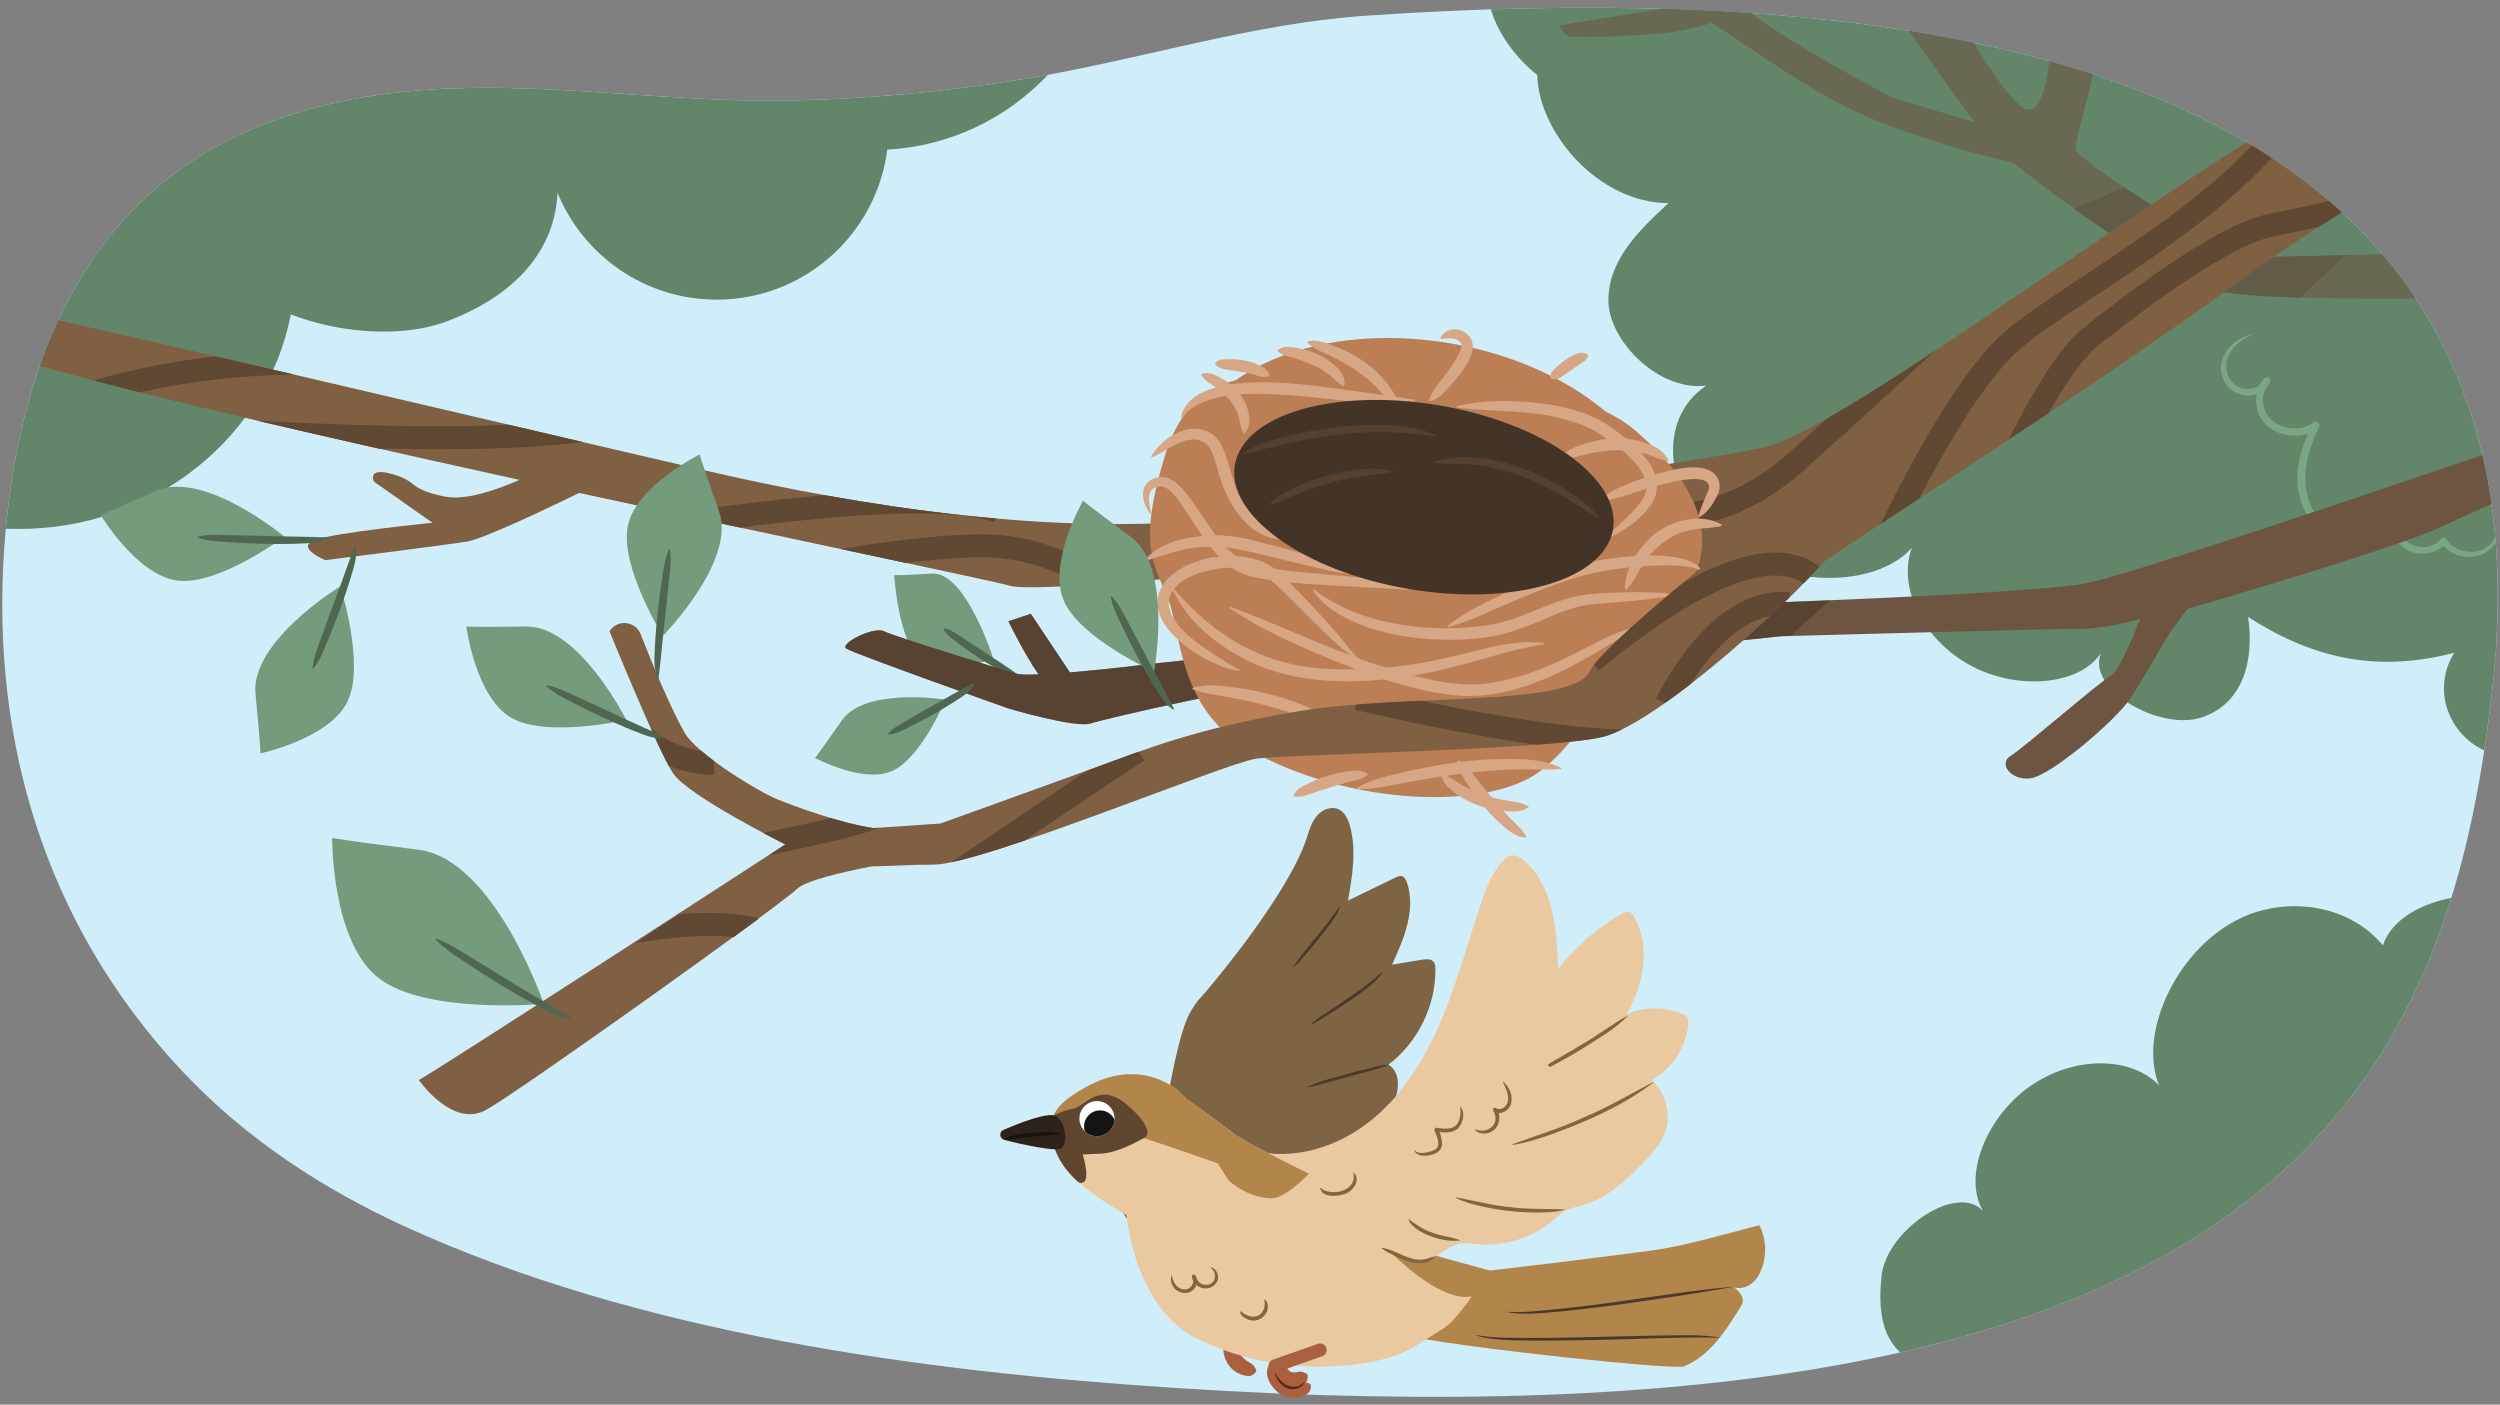 <?xml version="1.0" encoding="UTF-8"?><svg id="a" xmlns="http://www.w3.org/2000/svg" width="760" height="427" xmlns:xlink="http://www.w3.org/1999/xlink" viewBox="0 0 760 427"><rect x="0" y="0" width="760" height="427" fill="#808080" stroke="none"/><defs><clipPath id="b"><path d="M6.96,236.67c8.11,32.87,24.21,63.37,49.06,89.61,18.9,19.96,42.09,35.15,67.06,46.57,71.2,32.57,156.97,44.07,234.45,49.1,333.47,21.69,386.85-91.14,400.26-213.62C771.84,79.95,691.68-14.2,415.04,4.79c-35.06,2.41-69.41,13.66-104.02,19.27-23.74,3.85-47.71,6.1-71.75,6.5-28.62,.48-56.88-3.32-85.45-3.81-10.38-.18-20.78,.09-31.12,1.15-25.58,2.62-51.22,10.36-71.46,26.16C21.24,77.46,7.57,114.67,2.84,151.15-.99,180.59,.24,209.45,6.96,236.67Z" fill="none"/></clipPath><clipPath id="d"><path d="M750.31,6.58c-60.47,22.35-185.29,123.68-214.86,129.6-29.58,5.92-110.93,17.16-170.69,22.14-63.09,5.26-134.34-11.65-152.48-15.77-28.92-6.57-220.01-51.84-225.93-51.84s-5.08-1.6-1.14,10.23c2.1,6.31,89.49,26.69,172.72,44.94-7.14,3.14-16.43,6.33-22.66,5.08-11.37-2.27-7.96-4.55-15.92-6.82-7.96-2.27-5.68,2.27-5.68,2.27l17.81,12.51s-30.32,3.03-36,5.31c-5.68,2.27,3.41,6.06,3.41,6.06,0,0,36.38-4.55,43.2-5.68,4.97-.83,24.01-9.9,33.99-14.76,65.91,14.33,124.93,26.52,130.84,28.2,13.8,3.94,179.43-17.75,177.45-7.89-1.97,9.86,35.51,26.88,65.85,3.54,8.54-6.57,82.19-53.06,129.6-87.54,50.02-36.38,93.22-54.57,93.22-54.57l21.7,8.68c-6.04-4.47-16.29-44.1-44.44-33.69Z" fill="none"/></clipPath><clipPath id="e"><path d="M550.09,146.5s-61.78,47.32-67.04,57.84c-5.26,10.52-56.52,6.57-88.07,11.83-31.55,5.26-47.32,11.83-61.78,17.09-14.46,5.26-47.32,17.09-47.32,17.09,0,0-10.81,.74-20.34,1.39-10.34-1.51-24.25-6.74-29.09-8.68-5.68-2.27-24.72-13.8-28.42-20.46-4.56-8.21-9.81-20.96-13.27-29.81-1.59-4.08-7.15-4.6-9.47-.89h0s14.78,36.38,19.33,43.2,34.11,21.6,34.11,21.6c0,0-70.48,46.61-75.03,48.88,0,0,5.68,14.78,15.92,9.09s57.98-39.79,62.53-44.34c2.61-2.61,13.84-5.22,22.93-6.97,5.44-.05,11.65-.53,18.84-.53,14.46,0,88.73-30.89,97.93-32.2,9.2-1.31,88.07-2.63,105.16-6.57,17.09-3.94,61.78-44.69,72.3-59.15,10.52-14.46-9.2-18.4-9.2-18.4Z" fill="none"/></clipPath><clipPath id="f"><path d="M449.07,387.9c-1.35-2-3.81-2.87-6.09-3.64-12.1-4.11-21.56-14.17-32.5-20.78-9.09-5.5-21.23-10.34-34.56-18.23-5.95-4.5-11.35-8.6-15.51-11.29-5.57-6.71-16.89-10.6-29.39-3.95-9,4.79-13.06,8.98-11.16,16.6,2.23,8.92,7.83,14.09,22.6,22.86,1.68,15.18,8.9,30.86,20.12,36.74,28.03,14.69,55.57,7.95,60.77,6.17,5.72-1.96,9.99-5.18,15.15-8.35,3.11-1.91,5.35-5.19,7.61-8.07,1.71-2.19,2.94-4.85,3.21-7.59-.09-.16-.16-.32-.26-.47Z" fill="none"/></clipPath><clipPath id="g"><circle cx="333.48" cy="340.07" r="5.34" fill="none"/></clipPath></defs><g clip-path="url(#b)"><g><g id="c"><rect x="-19.34" y="-16.28" width="836.72" height="457.01" fill="#cfeefa"/></g><path d="M967.94,231.38c-1.44-1.12-2.99-2.1-4.67-2.9-16.26-7.71-37.73,3.52-47.95,25.08-4.48,9.45-6.05,19.33-5.04,28.08-3.44-7.24-10.73-12.69-20.17-10.89-9.72,1.86-19.81,14.15-16.04,21.42-7.91-9.57-24.53-10.62-39.03-3.58-16.03-7.14-43.07,.16-52.29,19.35-3.66-11.72-7.27-28.62-18.43-33.7-11.16-5.08-35.36-.63-39.92,13.14-11.12-13.14-29.31-14.15-41.6-9-20.57,8.62-33.1,35.51-26.43,51.57-8.45-8.77-25.57-9.13-39.03,.13-13.46,9.26-20.81,27.59-14.48,38.09-7.95-8.74-29.23,5.85-30.82,19.41-1.59,13.56,1.11,24,13.19,27.66-21.58,13.35-43.16,28.73-34.21,56.47-4.22-7.15-12.04-11.7-21.33-12.4-8.72,11.46-17.45,22.92-26.17,34.38,4.64-17.48-23.86-19.26-37.37-4.32-2.53,2.8-4.58,5.75-6.24,8.8l335.4,158.98,208.81-440.54c-13.86-3.64-28.71,2.28-36.19,14.77Z" fill="#63856a"/><g><path d="M301.99,200.26s-8.4-26.48-18.57-25.89c-10.16,.59-11.59,.47-11.59,.47,0,0,1.22,20.16,7.99,25.73,6.76,5.57,22.17-.32,22.17-.32Z" fill="#739b7c"/><path d="M286.94,191.01c2.37,.48,4.08,1.88,5.95,3.05l5.54,3.61c3.59,2.53,7.39,4.67,10.87,7.35,0,0-.02,.29-.02,.29-2.34,.35-4.51-1.09-6.47-2.15-1.96-1.08-3.84-2.27-5.7-3.48-1.84-1.24-3.67-2.5-5.44-3.84-1.76-1.35-3.67-2.5-4.89-4.59l.17-.24h0Z" fill="#4f6651"/></g><path d="M88.41,95.57c14.43,5.68,33.82,7.28,47.49,2.1,21.8-8.26,32.91-22.51,33.57-39.09,7.8,19.07,26.53,32.51,48.41,32.51,26.61,0,48.56-19.88,51.85-45.6,37.94-2.11,68.11-33.3,68.63-71.65,24.41-13.42,45.57-38.72,38.78-56.74l14.98-3.64c10.55,5.95,22.72,9.36,35.69,9.36,20.42,0,38.87-8.43,52.08-21.98H-19.34V157.23c7.9,2.33,16.3,3.58,25.01,3.58,41.28,0,75.6-28.14,82.74-65.24Z" fill="#63856a"/><path d="M358.71-72.77c-.4,1.78-.62,3.6-.62,5.46,0,18,19.34,32.59,43.2,32.59,10.46,0,20.06-2.81,27.53-7.48-5.06,6.21-6.87,15.14-1.2,22.88,5.84,7.99,21.27,11.84,26.22,5.32-5.26,11.25,.91,26.72,13.48,36.8,.41,17.54,18.59,38.85,39.88,38.96-9.02,8.32-18.43,17.52-18.24,29.78,.19,12.26,15.35,27.47,29.74,25.7-15.2,10.11-12.91,33.69,4.6,47.5,17.51,13.81,46.26,14.7,57.92,1.8-4.3,11.39,2.7,27.02,16.84,35.22,14.13,8.2,33.85,6.99,40.62-3.23-4.49,10.93,17.81,23.9,30.74,19.53,12.93-4.37,15.87-18.04,14-30.52,21.31,13.79,40.96,16.52,62.71,10.91-.5,.74-.95,1.55-1.34,2.42-5.78,12.64,2.77,27.26,16.56,29.01,11.52,1.46,24.08,2.71,33.3,4.65-17.78,3.3-7.19,29.81,12.1,35.62,3.61,1.09,7.16,1.68,10.62,1.87V-99.14H329.86c2.65,14.08,14.36,24.97,28.85,26.37Z" fill="#63856a"/><g opacity=".61"><path d="M684.4,101.82c-3.53,1.72-6.93,4.52-7.56,8.48-.75,5.27,4.18,9.64,9.16,7.32,1.06-.49,1.88-1.31,2.19-2.29l1.73,1.01c-1.48,1.58-2.15,3.84-1.95,6.01,.45,7.16,10.04,10.1,15.33,6.08,.5-.38,1.21-.29,1.59,.21,.27,.35,.3,.82,.12,1.19-4.19,8.36-6.52,18.92-.7,27,4.48,6.85,14.66,9.2,21.08,3.77,.82-.76,1.5-1.64,1.99-2.63,.26-.52,.9-.74,1.42-.48,.44,.22,.66,.71,.57,1.17-.29,1.41,.06,2.97,.86,4.26,2.36,4.15,8.89,4.52,11.9,.93,.39-.5,1.21-.45,1.54,.09,2.99,4.57,10.67,5.35,14.02,.7,1.15-1.47,1.77-3.39,1.57-5.32,0-.08,.05-.15,.13-.16,.07,0,.14,.04,.16,.11,.51,1.98,.03,4.16-1.08,5.92-3.53,5.79-12.76,5.29-16.41-.19,0,0,1.55,.07,1.55,.07-2.54,3.13-7,4.04-10.69,2.66-3.72-1.43-6.4-5.42-5.64-9.48,0,0,2.01,.66,2.01,.66-2.4,5.01-8.31,7.17-13.59,6.89-5.33-.22-10.28-3.29-13.3-7.61-3.08-4.24-4.41-9.67-3.9-14.83,.44-5.17,2.27-10.02,4.47-14.51l1.71,1.4c-4.5,3.25-10.89,2.87-15.14-.58-4.32-3.54-5.02-10.61-1.11-14.72,.38-.43,1.05-.45,1.46-.06,.3,.28,.39,.7,.27,1.06-.52,1.61-1.81,2.85-3.29,3.52-6.35,2.95-12.91-2.72-11.48-9.41,.95-4.35,4.89-7.24,8.92-8.49,.17-.06,.27,.2,.11,.27h0Z" fill="#8bba95"/><path d="M270.11-65.7c5.61,.25,11.1,3.02,14.8,7.4,9.1,10.74,3,23.71-9.96,26.86-2.81,.72-5.75,.94-8.66,.52-2.89-.42-5.77-1.54-8.08-3.48-.45-.38-.51-1.05-.13-1.5,.31-.37,.82-.48,1.24-.29,3.74,1.56,5.84,5.97,4.75,9.85-1,3.98-5.34,6.17-9.13,6.07-2.52-.02-5.2-.82-7.07-2.85-.42-.46-.39-1.18,.07-1.6,.44-.4,1.11-.39,1.54,0,2.36,2.14,4.08,4.96,4.97,8,2.76,9.17-1.96,19.85-10.7,23.83-11.25,5.21-27.23,.62-31.8-11.43,0,0,2.16-.37,2.16-.37-.06,5.94-4.82,10.89-10.38,12.26-5.54,1.32-11.83-.54-15.24-5.25,0,0,1.47,.23,1.47,.23-11.89,8.96-33.4,3.48-33.84-13.1-.21-4.85,1.74-9.74,5.22-12.98,.13-.13,.33,.08,.21,.2-3.1,3.44-4.59,8.14-4.21,12.71,1.08,15.05,20.58,19.6,31.38,11.52,.47-.35,1.14-.25,1.47,.23,1.37,1.93,3.5,3.32,5.82,4.07,4.64,1.57,10.08,.31,13.28-3.44,1.59-1.8,2.61-4.12,2.59-6.44-.01-1.25,1.77-1.53,2.16-.37,4.09,10.7,18.82,14.69,28.67,10,10.39-4.68,13.94-20.08,5.23-28,0,0,1.61-1.59,1.61-1.59,2.61,2.86,8.2,2.81,10.96,.16,3-2.75,1.67-8.28-2.04-9.74,0,0,1.11-1.8,1.11-1.8,6.19,5.06,15.82,3.76,22.01-.71,7.17-4.97,7.51-14.12,2.24-20.69-3.29-4.23-8.28-7.21-13.75-7.98-.19,0-.15-.31,.03-.29h0Z" fill="#8bba95"/><path d="M27.64,36.47c1.15,1.93,2.47,3.75,4.11,5.11,2.65,2.32,6.97,2.92,9.47,.24,1.25-1.37,3-4.4,.87-5.6,0,0,1.17-1.73,1.17-1.73,3.54,3.09,7.62,6.11,12.33,6.64,9.51,1.11,14.12-7.54,10.9-15.82-2.27-5.6-7.36-9.13-12.55-12.24,0,0,1.22-1.86,1.22-1.86,3.39,2.44,7.76,4.53,11.97,3.55,4.51-1.1,5.91-5.79,3.78-9.69-1.32-2.55-3.81-4.47-6.23-6.35-.15-.09,.01-.34,.16-.25,4.08,1.99,8.75,5.44,8.82,10.62,.33,5.7-6.1,9.03-11.02,7.78-3.18-.57-6.23-1.98-8.8-3.87-.5-.36-.6-1.06-.24-1.56,.34-.46,.96-.58,1.45-.31,5.51,3.14,11.18,7.16,13.65,13.3,3.95,9.97-2.1,20.33-13.38,18.98-5.31-.67-9.68-3.96-13.48-7.38-.91-.81,.12-2.29,1.19-1.72,2.93,1.39,2.34,5.25,.8,7.4-1.33,2.18-3.81,3.69-6.38,3.64-5.06,.16-8.63-4.45-10.08-8.78-.06-.16,.18-.28,.27-.13h0Z" fill="#8bba95"/></g><path d="M785.55,75.93c-14.78,0-94.36,2.27-101.18,2.27s-53.43-29.56-53.43-32.97,6.82-25.01,6.82-31.83,4.55-23.87,5.68-38.65c1.14-14.78,2.27-47.75,2.27-47.75,0,0-3.41-3.41-10.23,1.14-6.82,4.55-5.68,34.11-7.96,47.75-2.27,13.64-3.41,17.05-3.41,21.6s0,40.93-9.09,35.24-30.69-47.75-30.69-47.75c0,0-14.78-27.28-32.97-38.65s-75.03-40.93-82.99-40.93-20.46,4.55-20.46,4.55c0,0,20.46,5.68,37.52,13.64s64.8,44.34,72.76,54.57c6.31,8.12,29.09,42,42.21,59.06l-25.03-7.53S540.12,11.51,527.61,.14c-12.51-11.37-29.81-16.29-34.36-19.71s-19.96-8.59-19.96-8.59c0,0-14.32,2.8-.53,7.97,13.79,5.17,28.16,12.11,28.16,12.11l15.19,8.97-42.06,6.82s1.26,2.53,2.78,3.28c1.52,.76,25.77-.25,31.58-1.26,5.81-1.01,10.86-2.27,11.62-2.78,.76-.51,26.27,18.69,44.21,27.03,16.25,7.55,40.59,14.07,47.65,15.42,12.71,10.19,46.04,34.98,62.24,39.03,18.19,4.55,120.51,1.14,120.51,1.14,0,0,5.68-13.64-9.09-13.64Z" fill="#63856a"/><path d="M785.55,75.93c-14.78,0-94.36,2.27-101.18,2.27s-53.43-29.56-53.43-32.97,6.82-25.01,6.82-31.83,4.55-23.87,5.68-38.65c1.14-14.78,2.27-47.75,2.27-47.75,0,0-3.41-3.41-10.23,1.14-6.82,4.55-5.68,34.11-7.96,47.75-2.27,13.64-3.41,17.05-3.41,21.6s0,40.93-9.09,35.24-30.69-47.75-30.69-47.75c0,0-14.78-27.28-32.97-38.65s-75.03-40.93-82.99-40.93-20.46,4.55-20.46,4.55c0,0,20.46,5.68,37.52,13.64s64.8,44.34,72.76,54.57c6.31,8.12,29.09,42,42.21,59.06l-25.03-7.53S540.12,11.51,527.61,.14c-12.51-11.37-29.81-16.29-34.36-19.71s-19.96-8.59-19.96-8.59c0,0-14.32,2.8-.53,7.97,13.79,5.17,28.16,12.11,28.16,12.11l15.19,8.97-42.06,6.82s1.26,2.53,2.78,3.28c1.52,.76,25.77-.25,31.58-1.26,5.81-1.01,10.86-2.27,11.62-2.78,.76-.51,26.27,18.69,44.21,27.03,16.25,7.55,40.59,14.07,47.65,15.42,12.71,10.19,46.04,34.98,62.24,39.03,18.19,4.55,120.51,1.14,120.51,1.14,0,0,5.68-13.64-9.09-13.64Z" fill="#6d5541" opacity=".57"/><g opacity=".5"><path d="M785.55,75.93c-9.52,0-45.9,.94-72.42,1.61l-14.02,12.94c36.34,1.06,95.54-.92,95.54-.92,0,0,5.68-13.64-9.09-13.64Z" fill="none"/><path d="M630.94,45.23c0-3.41,6.82-25.01,6.82-31.83s4.55-23.87,5.68-38.65c1.14-14.78,2.27-47.75,2.27-47.75,0,0-3.41-3.41-10.23,1.14-6.82,4.55-5.68,34.11-7.96,47.75-2.27,13.64-3.41,17.05-3.41,21.6s0,40.93-9.09,35.24-30.69-47.75-30.69-47.75c0,0-14.78-27.28-32.97-38.65s-75.03-40.93-82.99-40.93-20.46,4.55-20.46,4.55c0,0,20.46,5.68,37.52,13.64s64.8,44.34,72.76,54.57c6.31,8.12,29.09,42,42.21,59.06l-25.03-7.53S540.12,11.51,527.61,.14c-12.51-11.37-29.81-16.29-34.36-19.71s-19.96-8.59-19.96-8.59c0,0-14.32,2.8-.53,7.97,13.79,5.17,28.16,12.11,28.16,12.11l15.19,8.97-42.06,6.82s1.26,2.53,2.78,3.28c1.52,.76,25.77-.25,31.58-1.26,5.81-1.01,10.86-2.27,11.62-2.78,.76-.51,26.27,18.69,44.21,27.03,16.25,7.55,40.59,14.07,47.65,15.42,4.31,3.46,11,8.6,18.59,14.03l15.32-6.44c-8.43-5.63-14.87-10.5-14.87-11.77Z" fill="none"/><path d="M684.37,78.2c-4.29,0-24.29-11.68-38.56-21.2l-15.32,6.44c14.77,10.59,32.95,22.31,43.65,24.99,4.35,1.09,13.53,1.72,24.97,2.05l14.02-12.94c-14.67,.37-26.33,.66-28.76,.66Z" fill="#443324" opacity=".5"/></g><path d="M776.45,131.26c-2.27,0-125.81,43.2-143.24,46.23-17.43,3.03-103.07,6.06-106.11,6.06s-176.59,18.19-176.59,18.19c0,0-13.5,1.69-25.26,2.66l-11.88-17.82-6.82,2.27s4.58,9.54,9.14,16.16c-3.24,.12-5.75,.07-6.86-.25-5.31-1.52-37.14-11.37-40.17-12.88-3.03-1.52-13.64,3.79-11.37,5.31,2.27,1.52,49.26,18.19,49.26,18.19,0,0,20.46,6.06,25.01,4.55,4.55-1.52,53.81-12.88,67.45-12.88s142.48-13.64,142.48-13.64c0,0,82.61-2.27,90.95-2.27s18.19-3.03,18.19-3.03c0,0-6.06,15.92-9.09,17.43-3.03,1.52-26.53,21.98-30.32,24.25s0,7.58,6.06,6.82c6.06-.76,25.77-17.43,30.32-24.25s10.61-18.19,12.88-21.22c2.27-3.03,4.55-6.06,4.55-6.06,0,0,62.91-18.19,77.31-25.01s37.89-16.67,37.89-16.67l-3.79-12.13Z" fill="#6d5541"/><path d="M527.11,183.55c-3.03,0-176.59,18.19-176.59,18.19,0,0-13.5,1.69-25.26,2.66l-11.88-17.82-6.82,2.27s4.58,9.54,9.14,16.16c-3.24,.12-5.75,.07-6.86-.25-5.31-1.52-37.14-11.37-40.17-12.88-3.03-1.52-13.64,3.79-11.37,5.31,2.27,1.52,49.26,18.19,49.26,18.19,0,0,20.46,6.06,25.01,4.55,4.55-1.52,53.81-12.88,67.45-12.88s142.48-13.64,142.48-13.64c0,0,.98-.03,2.73-.07l12.09-10.85c-15.89,.67-28.11,1.07-29.22,1.07Z" fill="#443324" opacity=".5"/><g><path d="M750.31,6.58c-60.47,22.35-185.29,123.68-214.86,129.6-29.58,5.92-110.93,17.16-170.69,22.14-63.09,5.26-134.34-11.65-152.48-15.77-28.92-6.57-220.01-51.84-225.93-51.84s-5.08-1.6-1.14,10.23c2.1,6.31,89.49,26.69,172.72,44.94-7.14,3.14-16.43,6.33-22.66,5.08-11.37-2.27-7.96-4.55-15.92-6.82-7.96-2.27-5.68,2.27-5.68,2.27l17.81,12.51s-30.32,3.03-36,5.31c-5.68,2.27,3.41,6.06,3.41,6.06,0,0,36.38-4.55,43.2-5.68,4.97-.83,24.01-9.9,33.99-14.76,65.91,14.33,124.93,26.52,130.84,28.2,13.8,3.94,179.43-17.75,177.45-7.89-1.97,9.86,35.51,26.88,65.85,3.54,8.54-6.57,82.19-53.06,129.6-87.54,50.02-36.38,93.22-54.57,93.22-54.57l21.7,8.68c-6.04-4.47-16.29-44.1-44.44-33.69Z" fill="#806042"/><g clip-path="url(#d)"><g><path d="M571.82,167.26s21.6-47.75,39.79-63.66,81.85-47.75,89.81-80.72" fill="none" stroke="#604832" stroke-miterlimit="10" stroke-width="7"/><path d="M611.23,140.35s13.64-29.56,24.25-37.89c10.61-8.34,39.41-31.07,55.33-34.11,15.92-3.03,33.35-7.58,33.35-7.58" fill="none" stroke="#604832" stroke-miterlimit="10" stroke-width="7"/><path d="M748.41,9.23s-50.78,34.11-42.44,38.65,54.57-3.03,54.57-3.03" fill="none" stroke="#604832" stroke-miterlimit="10" stroke-width="7"/><path d="M506.64,156.27s18.19,3.03,39.41-15.92,43.2-39.41,43.2-39.41" fill="none" stroke="#604832" stroke-miterlimit="10" stroke-width="7"/><path d="M192.87,161.57s87.16-15.16,110.65-6.06" fill="none" stroke="#604832" stroke-miterlimit="10" stroke-width="7"/><path d="M341.42,181.28s-18.19-13.64-37.89-15.16c-19.71-1.52-62.15,6.82-62.15,6.82" fill="none" stroke="#604832" stroke-miterlimit="10" stroke-width="7"/><path d="M29.17,119.13c2.27-.76,48.51-15.16,98.53-5.31" fill="none" stroke="#604832" stroke-miterlimit="10" stroke-width="7"/><path d="M73.89,131.26c6.06,0,71.24,4.55,105.35-.76" fill="none" stroke="#604832" stroke-miterlimit="10" stroke-width="7"/></g></g></g><path d="M380.6,114.95s-19.06-.66-26.29,23c-7.23,23.66-5.26,30.89,0,42.06,5.26,11.17,2.73,35.03,25.63,47.98,30.23,17.09,72.3,18.4,88.07,6.57,15.77-11.83,19.72-30.23,36.81-46.01,17.09-15.77,19.06-34.83-7.89-57.84-26.95-23-116.33-15.77-116.33-15.77Z" fill="#bc7f55"/><path d="M505.76,163.5c-4.4,25.79-40.57,41.12-80.78,34.26-40.21-6.87-69.24-33.33-64.83-59.12,1.1-6.45,4.19-12.24,8.82-17.2,13.91-14.87,41.8-22.21,71.95-17.06,40.21,6.87,69.24,33.33,64.83,59.12Z" fill="#bc7f55"/><g><path d="M349.56,155.99c-2.61-3.35-3.47-9.08,1.59-10.65,3.38-1.18,6.18,.88,8.22,3.22,6.61,7.36,10.67,18.32,19.87,22.57,.75,.35,1.93,.59,2.73,.8,7.03,1.59,14.23,2.06,21.42,2.72,4.15,.36,8.32,.64,12.48,1.18,4.15,.57,8.35,1.36,12.29,2.99,.11,.05,.17,.18,.12,.29-.04,.09-.13,.15-.23,.14-7.17-.39-17.62-.93-24.89-1.39-6.27-.37-12.61-.74-18.84-1.81-1.52-.24-3.23-.63-4.74-.99-5.02-1.37-8.77-5.22-11.85-9.12-2.67-3.37-4.85-6.99-7.12-10.44-1.92-2.65-4.37-7.17-7.53-7.66-.4-.02-.81,.1-1.22,.12-3.55,.7-2.61,5.19-1.92,7.84,.1,.24-.26,.4-.39,.2h0Z" fill="#d6a685"/><path d="M399.58,179.25c14.12,11.03,36.1,13.52,53.38,10.67,9.42-1.45,17.73-7,27.11-8.81,2.31-.47,5-.65,7.31-.77,7.18-.39,14.35-.59,21.54,.33,.12,.02,.21,.13,.19,.25-.01,.1-.09,.18-.19,.19-4.74,.74-9.48,1.27-14.22,1.7-3.4,.3-9.04,.65-12.32,1.1-5.15,.83-9.81,2.98-14.79,5.11-4.43,1.88-9.12,3.53-13.96,4.44-15.08,2.55-36.82,.68-49.37-8.61-1.93-1.52-3.76-3.22-5.04-5.35-.06-.1-.03-.24,.08-.3,.1-.06,.2-.03,.28,.04h0Z" fill="#d6a685"/><path d="M365.36,113.61c2.46-.7,4.33,.52,6.18,1.52,3.78,2.15,7.06,5.73,7.95,10.13,.57,2.17,.49,4.6-1.1,6.41-.09,.11-.26,.12-.36,.02-1.06-1.74-1.02-3.73-1.64-5.59-1.51-4.32-5.17-7.43-8.98-9.82-.78-.57-1.53-1.25-2.2-2.27-.1-.14-.02-.36,.15-.4h0Z" fill="#d6a685"/><path d="M350,138.67c3.54-6.12,12.55-11.33,19.01-6.34,2.65,2.33,3.52,5.83,4.51,8.97,1.32,4.7,2.72,9.18,5.35,12.95,2.73,3.93,6.53,6.47,10.38,9.39,.18,.12,.07,.45-.16,.41-10.81-1.21-16.61-12.25-19.03-21.72-.91-2.8-1.41-5.5-3.31-7.35-3.01-2.43-6.85-1.25-10.08,.57-2.05,1.07-4.03,2.39-6.39,3.45-.2,.1-.42-.16-.28-.34h0Z" fill="#d6a685"/><path d="M348.11,170.11c4.92-5.55,12.79-6.9,19.85-7.37,4.29-.12,8.73,.42,12.84,1.51,4.04,.99,12.16,3.14,16.17,4.28,5.37,1.5,10.75,2.97,15.76,5.71,.11,.06,.15,.2,.09,.31-5.58,.11-11.28-1.75-16.65-2.95-5.58-1.19-18.64-4.85-24.14-5.24-5.32-.45-10.73,.03-15.83,1.64-2.59,.74-5.14,1.58-7.83,2.47-.2,.08-.4-.2-.24-.36h0Z" fill="#d6a685"/><path d="M356.77,178.89c14.04,16.42,30.38,24.9,52.14,24.58,10.07,.12,20.08-1.07,29.94-3.27,4.94-1.08,9.83-2.47,14.85-3.58,5.01-1.07,10.27-1.82,15.42-1.16,.12,.02,.21,.13,.19,.25-.01,.1-.1,.18-.19,.19-10.14,1.53-19.56,5.09-29.54,7.43-19.23,4.6-43,6.5-61.05-2.89-9.19-4.75-17.81-11.74-22.15-21.32-.1-.23,.24-.43,.38-.22h0Z" fill="#d6a685"/><path d="M374.11,184.49c15.65,5.75,30.54,13.27,46.48,18.21,9.7,2.96,19.72,6,29.91,5.24,11.64-1.19,22.38-6.04,32.65-11.54,3.65-1.83,7.67-3.97,11.62-5.04,1.38-.37,2.85-.6,4.29-.45,.12,.01,.21,.12,.2,.24-.01,.11-.09,.18-.2,.2-5.38,1.16-9.79,4.85-14.58,7.48-12.09,7.01-25.81,13.4-40.15,12.72-14.15-1.08-27.55-6.2-40.57-11.44-10.3-4.34-20.6-8.81-29.85-15.23-.21-.13-.03-.49,.2-.39h0Z" fill="#d6a685"/><path d="M359.02,126.65c4.04-15.86,40.65-9.36,52.86-7.75,6.11,.92,12.05,1.47,18.21,2.67,.12,.02,.2,.14,.18,.26-5.94,1.96-12.66,.84-18.8,.26-12.12-1.22-24.27-3.02-36.42-2.1-5.7,.73-11.84,2.19-15.61,6.78-.09,.22-.47,.13-.42-.12h0Z" fill="#d6a685"/><path d="M397.56,103.76c3.22-.63,5.95,.65,8.69,1.69,7.55,2.96,14.69,8.22,18.29,15.69,.25,.65,.59,1.84-.42,2.02-.75,.08-1.09-.72-1.36-1.21-.1-.17,.07-.39,.25-.35,.37,.07,.81,.19,1.05,.17,.02,0,.04-.02-.01-.05,0,.01-.35-.19-.71,.35-.11,.14-.05,.47-.13,.42-1.77-1.38-3.23-3.14-4.78-4.78-1.86-1.97-4-3.64-6.29-5.16-3.44-2.31-7.21-4.23-11.03-5.91-1.27-.64-2.5-1.37-3.67-2.47-.14-.13-.07-.39,.12-.42h0Z" fill="#d6a685"/><path d="M388.34,106.42c2.24-1.6,4.31-.87,6.35-.58,4.13,.84,8.2,2.47,11.3,5.47,1.64,1.5,3.11,3.46,2.71,5.84-.02,.17-.22,.27-.37,.19-.56-.29-1-.61-1.37-.93-.53-.44-1.1-.85-1.55-1.36-3.15-3.03-7.37-4.67-11.51-6.04-1.94-.59-3.9-.9-5.55-2.29-.1-.07-.1-.24,0-.31h0Z" fill="#d6a685"/><path d="M474.71,139.02c1.9-2.55,4.81-3.38,7.65-4.28,5.66-1.73,11.93-2.14,17.63-.19,2.87,.94,5.76,2.41,7.17,5.25,.09,.18-.08,.4-.28,.34-2.89-.58-5.07-1.83-7.8-2.51-5.2-1.26-10.66-.84-15.9,.25-2.81,.6-5.26,1.65-8.28,1.53-.19,0-.31-.24-.19-.39h0Z" fill="#d6a685"/><path d="M442.98,123.46c7.53-1.84,15.33-1.81,23.02-1.11,3.86,.34,7.73,.96,11.53,2.01,3.78,1.05,7.57,2.42,10.98,4.68,4.87,3.36,9.77,6.96,13.07,12.04,2.48,3.63,3.02,8.78,.27,12.45-3.51,4.89-8.58,8.28-14.04,10.52-.23,.09-.41-.22-.22-.38,2.86-2.57,5.71-5.04,8.28-7.69,2.26-2.4,4.97-5.16,4.64-8.58-1-6.57-8.79-11.72-13.97-15.33-2.96-1.99-6.42-3.32-9.95-4.33-10.96-3.34-22.18-2.39-33.61-3.83-.24-.02-.25-.42,0-.44h0Z" fill="#d6a685"/><path d="M434.49,121.63c.68-2.73,2.47-4.45,4.05-6.56,1.5-2,2.97-4.02,4.18-6.08,.77-1.34,1.6-2.79,1.63-4.16-.24-1.01-1.61-1.85-2.68-1.9-.94-.14-2.13-.03-3.52,.09-.9-.16,.9-1.8,1.23-2,2.42-1.84,6-.7,7.63,1.7,2.78,4.53-3.22,11.2-5.99,14.42-1.78,1.89-3.37,4-6.23,4.8-.18,.06-.37-.13-.31-.31h0Z" fill="#d6a685"/><path d="M486.47,151.9c2.57-2.34,5.59-3.71,8.68-4.87,3.08-1.18,6.19-2.34,9.42-3.21,4.89-1.23,15.56-4.2,17.94,2.32,.37,1.26,.26,2.36,.05,3.42-1.02,2.2-2.16,4.4-3.93,6.11-.26,.25-2.3,2.2-2.3,1.23,.43-1.56,.97-2.97,1.53-4.36,.55-1.38,1.21-2.71,1.74-4.09l-.1,.36c1.44-7.32-19.83,.13-23.28,1.14-3.06,1.06-6.12,2.09-9.56,2.36-.21,.03-.35-.26-.18-.4h0Z" fill="#d6a685"/><path d="M376.73,203.84c-2.39,.05-4.59-1.04-6.8-1.85-4.28-1.84-8.27-4.28-11.73-7.45-13.47-12.05-3.35-23.12,11.35-25.22,6.42-.85,13.94-.09,19.06,4.48,6.16,5.88,12.05,12.1,17.63,18.52,2.02,2.29,4.39,5.55,6.5,7.7,.11,.07,.19,.24,.08,.35-.06,.07-.16,.09-.24,.05-2.19-1.04-3.77-2.63-5.59-4.13-3.46-2.93-11.22-10.91-14.55-14.21-2.4-2.25-4.64-4.71-7.28-6.64-4.36-2.88-9.89-3.26-15.09-2.55-5.67,.93-12.95,3.26-14.68,9.11-1.34,8.46,12.2,15.91,18.36,19.9,.48,.28,1.71,.99,2.19,1.23,.34,.16,.58,.26,.82,.36,.17,.06,.13,.32-.03,.35h0Z" fill="#d6a685"/><path d="M440.23,190.18c5.36-4.43,11.62-7.15,17.76-10.07,6.16-2.9,12.47-5.51,19.02-7.66,9.15-2.83,30.1-5.89,38.38-1.05,.75,.49,1.59,1.23,1.7,2.25,.01,.12-.08,.23-.2,.24-.1,.01-.19-.05-.23-.13-.38-.66-1.12-.93-1.85-1.17-5.61-1.16-11.47-.69-17.19-.34-6.59,.63-13.24,1.61-19.54,3.64-6.34,2.02-12.58,4.57-18.78,7.19-6.22,2.6-12.19,5.74-18.88,7.49-.22,.07-.39-.25-.2-.39h0Z" fill="#d6a685"/><path d="M493.98,178.85c0-6.36,4.77-13.34,9.8-17.1,5.31-3.79,13.68-5.77,19.58-2.28,.72,.65-2.23,.76-2.54,.87-2.29,.31-4.62,.3-6.86,.76-7.57,1.48-13.2,7.37-16.58,14.09-.25,.53-3.28,5.25-3.4,3.68h0Z" fill="#d6a685"/><path d="M362.65,209.1c4.42-1.33,8.82-.6,13.15-.05,8.7,1.21,17.28,3.61,25.19,7.51,3.96,1.9,7.88,4.16,10.67,7.74,.14,.17-.05,.44-.26,.36-4.18-1.26-7.81-3.5-11.76-5.18-3.91-1.61-7.88-3.12-11.98-4.23-6.1-1.82-12.39-3.11-18.7-4.06-2.11-.39-4.21-.85-6.33-1.66-.2-.07-.19-.38,.02-.44h0Z" fill="#d6a685"/><path d="M412.62,239.42c4.59-2.6,9.88-3.69,14.96-4.87,10.25-2.32,20.73-3.92,31.29-3.82,5.29,0,10.76,.33,15.62,2.62,.2,.09,.16,.41-.07,.43-2.02,.24-3.91,.09-5.9,.18-13.53-.52-26.98,1.35-40.28,3.77-5.11,.88-10.08,2.34-15.51,2.12-.22,0-.3-.34-.1-.43h0Z" fill="#d6a685"/><path d="M471.33,114.75c.03-1.54,.79-2.15,1.75-3.06,1.88-1.78,7.17-6.09,9.67-3.77,.36,.36-.46,1.11-.57,1.33-.35,.46-.72,.74-1.19,.99-1.99,1.27-3.84,2.75-5.88,4.02-.98,.51-1.69,1.53-3.64,.91-.19-.05-.15-.27-.14-.42h0Z" fill="#d6a685"/><path d="M369.5,110.2c1.57-1.27,2.86-.95,4.3-1.01,2.9-.04,6.03,.42,8.7,1.73,1.48,.67,2.83,1.32,3.37,3.09,.05,.16-.04,.33-.2,.38-1.7,.51-2.83-.02-4.3-.46-2.61-.72-5.11-1.06-7.83-1.48-1.36-.28-2.89-.15-4.11-1.82-.1-.14-.07-.33,.06-.44h0Z" fill="#d6a685"/><path d="M393.24,241.71c1.11-2.22,3.07-2.81,4.84-3.71,3.64-1.71,7.49-2.96,11.5-3.5,2.1-.28,4.2-.56,6.12,.74,.12,.08,.16,.24,.08,.36-1.75,1.41-3.59,1.56-5.59,2.05-3.66,.99-7.27,2.16-10.88,3.37-1.98,.63-3.62,1.52-5.87,1.07-.17-.03-.27-.23-.19-.39h0Z" fill="#d6a685"/><path d="M443.55,231.19c2.5,1.37,3.76,3.55,5.42,5.65,3.95,4.96,7.91,9.92,12.53,14.25,.88,.91,1.7,1.88,2.43,3.14,.07,.12,.03,.27-.09,.34-2.93-.01-5.16-2.01-7.24-3.78-4.02-3.49-7.4-7.62-10.27-12.06-1.39-2.22-3.07-4.3-3.16-7.32,0-.19,.22-.33,.38-.22h0Z" fill="#d6a685"/><path d="M438.61,235.34c2.45,.82,3.99,2.27,6.11,3.47,2.98,1.65,6.2,2.88,9.5,3.73,3.46,1.15,7.04,.74,10.35,2.56,.13,.07,.18,.23,.1,.35-2.29,1.47-4.96,1.29-7.52,1.05-5.66-.46-11.28-2.47-15.71-6.09-1.57-1.22-2.91-2.68-3.2-4.82-.03-.19,.19-.34,.36-.25h0Z" fill="#d6a685"/></g><path d="M490.36,160.95c-2.63,15.4-30.5,23.5-62.24,18.07s-55.35-22.3-52.72-37.7c.66-3.85,2.89-7.24,6.37-10.08,10.43-8.52,32.06-12.06,55.87-7.99,31.74,5.42,55.35,22.3,52.72,37.7Z" fill="#443327"/><path d="M550.09,146.5s-61.78,47.32-67.04,57.84c-5.26,10.52-56.52,6.57-88.07,11.83-31.55,5.26-47.32,11.83-61.78,17.09-14.46,5.26-47.32,17.09-47.32,17.09,0,0-10.81,.74-20.34,1.39-10.34-1.51-24.25-6.74-29.09-8.68-5.68-2.27-24.72-13.8-28.42-20.46-4.56-8.21-9.81-20.96-13.27-29.81-1.59-4.08-7.15-4.6-9.47-.89h0s14.78,36.38,19.33,43.2,34.11,21.6,34.11,21.6c0,0-106.86,69.35-111.41,71.62,0,0,10.23,14.78,20.46,9.09s89.81-62.53,94.36-67.07c2.61-2.61,13.84-5.22,22.93-6.97,5.44-.05,11.65-.53,18.84-.53,14.46,0,88.73-30.89,97.93-32.2,9.2-1.31,88.07-2.63,105.16-6.57,17.09-3.94,61.78-44.69,72.3-59.15,10.52-14.46-9.2-18.4-9.2-18.4Z" fill="#806042"/><g opacity=".45"><path d="M377.73,137.95c4.16-3.06,9.21-4.15,14.07-5.47,11.74-3.01,34.09-5.79,44.85-.04-.03,.06-.08,.09-.14,.09-1.28-.05-2.52-.17-3.75-.32-1.02-.17-2.63-.22-3.69-.34-12.27-1.34-24.75,.19-36.78,2.72-4.69,1.08-9.75,2.43-14.41,3.61-.14,.07-.29-.15-.15-.25h0Z" fill="#6d4f3a"/><path d="M435.4,140.58c10.33-3.82,24.4-.19,33.98,4.53,6.15,3.08,12.38,6.92,16.9,12.17,.1,.11-.04,.31-.18,.23-2.12-1.05-4.01-2.32-5.92-3.57-9.36-6.27-19.9-11.13-31.16-12.54-4.57-.64-8.95-.35-13.62-.53-.08,0-.14-.07-.14-.15,0-.08,.06-.13,.14-.15h0Z" fill="#6d4f3a"/><path d="M386.06,153.11c6.76-6.82,27.97-12.84,37.22-9.88,.68,.43-2.18,.68-2.45,.76-5.54,.58-11.13,1.22-16.49,2.85-3.08,.84-6.11,1.87-9.09,3.03-3,1.16-5.78,2.68-9.04,3.48-.14,.05-.27-.14-.16-.25h0Z" fill="#6d4f3a"/></g><g clip-path="url(#e)"><g><path d="M157.25,291.93s55.33-18.19,77.31-7.58" fill="none" stroke="#604832" stroke-miterlimit="10" stroke-width="7"/><path d="M228.5,257.82c6.82-2.27,35.62-6.82,40.93-11.37" fill="none" stroke="#604832" stroke-miterlimit="10" stroke-width="7"/><path d="M190.6,219.17s9.85,12.88,26.53,12.88" fill="none" stroke="#604832" stroke-miterlimit="10" stroke-width="7"/><path d="M290.64,265.4s37.89-25.77,55.33-37.14" fill="none" stroke="#604832" stroke-miterlimit="10" stroke-width="7"/><path d="M412.66,212.35s68.97,16.67,92.46,12.13" fill="none" stroke="#604832" stroke-miterlimit="10" stroke-width="7"/><path d="M483.91,200.98c5.31-3.79,49.26-42.44,68.21-25.01" fill="none" stroke="#604832" stroke-miterlimit="10" stroke-width="7"/><path d="M506.64,213.87s15.16-32.59,37.14-30.32" fill="none" stroke="#604832" stroke-miterlimit="10" stroke-width="7"/></g></g><g><path d="M103.44,178.25s-27.28,16.67-25.77,32.59c1.52,15.92,1.52,18.19,1.52,18.19,0,0,21.22-4.55,26.53-15.92,5.31-11.37-2.27-34.86-2.27-34.86Z" fill="#739b7c"/><path d="M94.97,203.2c.31-3.41,1.65-6.4,2.74-9.49l3.37-9.23c2.37-6.09,4.35-12.3,6.77-18.36,0,0,.29,0,.29,0,.56,3.35-.71,6.68-1.63,9.84-.96,3.16-2.05,6.26-3.17,9.36-1.16,3.08-2.34,6.15-3.61,9.18-1.28,3.02-2.35,6.14-4.49,8.82l-.27-.11h0Z" fill="#4f6651"/></g><g><path d="M86.48,163.14s-24.58-20.45-39.16-13.89c-14.58,6.56-16.73,7.3-16.73,7.3,0,0,11.14,18.62,23.62,19.98,12.47,1.36,32.27-13.39,32.27-13.39Z" fill="#739b7c"/><path d="M60.13,163.16c3.33-.81,6.59-.5,9.87-.47l9.82,.21c6.53,.28,13.04,.16,19.56,.49,0,0,.09,.28,.09,.28-2.99,1.61-6.55,1.48-9.84,1.63-3.3,.11-6.59,.07-9.88,.01-3.29-.1-6.57-.24-9.85-.46-3.28-.24-6.57-.24-9.8-1.4l.02-.29h0Z" fill="#4f6651"/></g><g><path d="M190.38,218.82s-14.37-28.56-30.36-28.36c-15.99,.2-18.25,.01-18.25,.01,0,0,2.78,21.52,13.68,27.75,10.89,6.22,34.93,.6,34.93,.6Z" fill="#739b7c"/><path d="M166.2,208.32c3.37,.59,6.24,2.18,9.23,3.51l8.92,4.11c5.87,2.87,11.9,5.35,17.74,8.26,0,0-.02,.29-.02,.29-3.38,.29-6.6-1.25-9.67-2.43-3.07-1.21-6.07-2.56-9.06-3.93-2.97-1.41-5.93-2.84-8.85-4.35-2.91-1.53-5.93-2.84-8.42-5.2l.13-.26h0Z" fill="#4f6651"/></g><g><path d="M201.52,193.31s22.41-22.81,17.07-37.88-5.9-17.27-5.9-17.27c0,0-19.48,9.57-21.86,21.89s10.69,33.26,10.69,33.26Z" fill="#739b7c"/><path d="M203.67,167.04c.53,3.38-.05,6.61-.35,9.87l-1.02,9.77c-.82,6.48-1.23,12.99-2.1,19.45,0,0-.28,.07-.28,.07-1.36-3.11-.94-6.65-.81-9.94,.16-3.3,.47-6.58,.8-9.85,.37-3.27,.78-6.53,1.27-9.78,.51-3.25,.78-6.53,2.21-9.65l.29,.04h0Z" fill="#4f6651"/></g><g><path d="M287.45,212.68s-24.41-3.85-31.48,6.27c-7.08,10.13-8.22,11.46-8.22,11.46,0,0,14.77,7.95,23.58,3.92,8.81-4.03,16.12-21.66,16.12-21.66Z" fill="#739b7c"/><path d="M269.95,223.09c1.78-2.05,4.09-3.1,6.26-4.4l6.59-3.77c3.95-2.08,9.24-5.44,13.28-7.2,0,0,.22,.19,.22,.19-1.19,2.38-3.66,3.75-5.78,5.16-2.14,1.4-4.34,2.68-6.54,3.95-2.23,1.23-4.46,2.44-6.74,3.57-2.28,1.12-4.45,2.45-7.16,2.76l-.14-.26h0Z" fill="#4f6651"/></g><g><path d="M350.84,204.17s5.81-31.44-7.05-40.94c-12.86-9.5-14.55-11.02-14.55-11.02,0,0-10.78,18.83-5.86,30.37,4.92,11.54,27.47,21.59,27.47,21.59Z" fill="#739b7c"/><path d="M337.92,181.2c2.33,2.51,3.66,5.5,5.24,8.38l4.62,8.67c2.95,5.83,6.25,11.45,9.15,17.3,0,0-.2,.22-.2,.22-2.87-1.82-4.5-4.98-6.24-7.78-1.71-2.82-3.29-5.71-4.85-8.61-1.52-2.92-3.01-5.85-4.42-8.81-1.39-2.98-3.01-5.85-3.57-9.23l.26-.13h0Z" fill="#4f6651"/></g><g><path d="M165.31,305.17s-15.02-43.95-38.06-46.84c-23.05-2.88-26.27-3.6-26.27-3.6,0,0-.26,31.53,14.18,42.64,14.44,11.12,50.15,7.8,50.15,7.8Z" fill="#739b7c"/><path d="M132.56,285.32c3.85,1.36,7.09,3.64,10.49,5.68l10.14,6.19c6.68,4.2,13.56,8.08,20.39,12.02,0,0-.06,.29-.06,.29-2.02-.1-4.02-.81-5.87-1.6-5.44-2.51-10.59-5.59-15.72-8.65-3.38-2.09-6.74-4.22-10.05-6.43-3.29-2.22-6.72-4.25-9.49-7.26l.16-.24h0Z" fill="#4f6651"/></g></g></g><g><g><path d="M373.8,408.38c1,.43,1.5,.78,1.81,1.17,.59,1.07,1.31,2.22,2.14,3.01,.77,.91,1.81,1.5,2.87,2.13,.39,.3,.81,.83,1.26,1.78,.09,.18,.06,.4-.05,.55-.89,1.15-1.78,1.47-2.96,1.23-1.7-.27-3.35-1.06-4.58-2.33-1-1.01-1.66-2.28-2.04-3.55-.41-1.53-.7-2.8,.98-3.97,.18-.13,.4-.12,.59-.02h0Z" fill="#aa603f"/><path d="M525.52,374.93c3.11-.83,6.22-1.65,9.33-2.48,2.06,4.05,2.33,8.97,.72,13.23-.66,1.75-1.65,3.42-3.13,4.56s-3.5,1.68-5.27,1.09c1.4,1.16,2.95,2.69,2.61,4.47-.12,.61-.45,1.15-.77,1.68-4.41,7.17-9.34,14.79-17.16,17.91-3.21,1.28-84.94-7.54-85.58-10.14-.96-3.92,.19-8.19,2.59-11.43,2.14-2.88,5.12-4.84,8.35-6.31,2.73-1.24,5.68-.59,8.6-.59,3.76,0,52.33-6.21,56.05-6.73s7.49-1.26,11.2-2.11c3.71-.85,7.4-1.81,11.08-2.79,.46-.12,.91-.24,1.37-.36Z" fill="#b2864b"/><path d="M397.32,254.53c.73-2.34,1.48-4.76,3.09-6.61,1.62-1.84,4.37-2.93,6.58-1.88,1.86,.89,2.81,2.97,3.37,4.95,2.08,7.38,.76,15.25-.57,22.8,4.8-2.33,9.6-4.67,14.39-7,.64-.31,1.36-.63,2.04-.42,.79,.24,1.2,1.09,1.47,1.86,2.85,8.22-.86,17.12-4.51,25.02,3.03-.5,6.06-1,9.1-1.5,1.21-.2,2.66-.32,3.47,.6,.56,.63,.62,1.54,.62,2.38,.05,11.15-5.4,22.2-14.29,28.93,3.68,2.19,3.43,7.71,1.55,11.56-1.96,4.01-5.18,7.41-9.08,9.58-.96,.53-1.98,1.01-2.7,1.84-.73,.83-1.06,1.93-1.47,2.96-2.76,6.94-9.93,11.89-17.4,12.01-.93,.01-1.89-.03-2.75,.32-1.08,.45-1.8,1.44-2.53,2.35-7.38,9.22-20.76,13.12-31.94,9.3-.91-.31-1.83-.67-2.79-.63-1.11,.05-2.13,.64-3.21,.89-4.02,.92-7.54-2.95-9.1-6.76-2.86-7.02,8.77-.22,10.12-7.67,1.82-10,5.97-42.59,10.95-51.46,.82-1.46,2.14-3.62,3.43-4.85,.95-.91,26.63-30.93,32.14-48.57Z" fill="#7f6444"/><path d="M449.07,387.9c-1.35-2-3.81-2.87-6.09-3.64-12.1-4.11-21.56-14.17-32.5-20.78-9.09-5.5-21.23-10.34-34.56-18.23-11.16-8.44-20.41-15.51-23.13-14.42-4.26,1.71-5.55,9.82-8.16,16.6-6.97,18.03,.84,49.8,17.96,58.78,28.03,14.69,55.57,7.95,60.77,6.17,5.72-1.96,9.99-5.18,15.15-8.35,3.11-1.91,5.35-5.19,7.61-8.07,1.72-2.19,2.94-4.85,3.21-7.59-.09-.16-.16-.32-.26-.47Z" fill="#eac8a0"/><path d="M363.96,341.7c1.31,10.46-3.34,38.13-14.42,31.84-20.14-11.43-27.11-16.72-29.66-26.94-1.9-7.62,2.15-11.81,11.16-16.6,16.87-8.98,31.61,1.25,32.93,11.7Z" fill="#eac8a0"/><path d="M422.74,380.62s14.15,14.69,23.95,13.61c9.8-1.09,9.52-7.08,9.52-7.08l-34.83-9.52,1.36,2.99Z" fill="#b2864b"/><path d="M418.13,342.46c9.74-7.75,16.5-18.68,21.41-30.12,4.91-11.44,8.13-23.51,12.05-35.32,1.61-4.84,3.41-9.78,6.82-13.58,.56-.62,1.18-1.23,1.97-1.54,2.28-.89,4.65,1.03,6.1,3,6.13,8.3,6.81,19.28,7.21,29.59,5.31-6.74,11.91-12.45,19.34-16.72,.73-.42,1.58-.83,2.37-.53,.56,.22,.92,.75,1.23,1.27,5.35,9.03,3.14,20.88-2.25,29.88,5.27-2.36,11.5-2.46,16.85-.27,.65,.27,1.32,.6,1.7,1.19,.39,.62,.37,1.41,.3,2.14-.65,7.01-4.99,13.58-11.2,16.92,4.41,3.78,6.13,10.39,4.14,15.85-1.29,3.54-3.9,6.41-6.51,9.13-5.41,5.64-11.44,11.22-19,13.21-1.58,.42-3.23,.68-4.67,1.44-1.3,.69-2.37,1.74-3.48,2.71-6.41,5.55-15.14,8.33-23.57,7.49-1.57-.16-3.16-.43-4.72-.2-4.46,.65-7.7,5.21-12.2,5.53-2.13,.15-4.19-.69-6.14-1.53-13.58-5.85-26.67-12.83-39.09-20.84-2.4-1.54-5.84-4.17-4.51-7.51,.43-1.08,1.47-1.53,2.57-1.59,1.53-.08,3.1,.32,4.63,.38,3.28,.15,6.58-.17,9.78-.86,3.24-.7,6.39-1.8,9.4-3.2,3.01-1.41,5.87-3.14,8.53-5.15,.32-.24,.64-.49,.96-.74Z" fill="#eac8a0"/><path d="M428.27,370.63c2.36,1.66,4.46,3.31,7.24,4.13,2.68,1.07,5.53,1.16,8.22,2.24,.07,.03,.06,.14-.02,.15-4.3,.38-8.92-.92-12.57-3.19-1.21-.83-2.45-1.79-2.99-3.24-.02-.07,.05-.13,.11-.09h0Z" fill="#82663c"/><path d="M442.64,364.01c5.5,.94,10.79,2.46,16.35,2.94,5.52,.78,11.03,.44,16.6,.73,.08,0,.09,.13,.01,.15-2.74,.69-5.56,.77-8.35,.76-5.6,0-11.21-.58-16.68-1.83-2.72-.63-5.47-1.28-7.98-2.6-.07-.03-.04-.15,.04-.14h0Z" fill="#82663c"/><path d="M459.39,347.99c7.41-2.76,14.96-4.96,22.13-8.31,7.31-3.04,14.04-7.1,21.07-10.73,.07-.04,.15,.07,.08,.12-9.5,7.17-20.59,12.04-31.76,16.01-3.75,1.29-7.54,2.5-11.49,3.05-.08,.01-.12-.11-.04-.14h0Z" fill="#82663c"/><path d="M465.78,326.74c4.61-3.43,9.8-5.87,14.63-8.95,4.91-2.68,9.97-6.75,14.58-9.11-3.91,4.19-9.18,6.99-13.96,10.14-2.46,1.48-4.94,2.91-7.45,4.28-2.52,1.37-4.98,2.82-7.73,3.77-.07,.03-.14-.08-.07-.13h0Z" fill="#82663c"/><path d="M472.06,292.86c-.41-10.31-1.09-21.29-7.21-29.59-1.45-1.97-3.83-3.89-6.1-3-.78,.31-1.41,.91-1.97,1.54-3.41,3.8-5.22,8.74-6.82,13.58-3.92,11.81-7.14,23.89-12.05,35.32-4.91,11.44-11.67,22.38-21.41,30.12-.32,.25-.64,.5-.96,.74-2.65,2-5.52,3.74-8.53,5.15-3,1.41-6.15,2.5-9.4,3.2-3.21,.7-6.5,1.01-9.78,.86-1.53-.07-3.1-.46-4.63-.38-1.1,.06-2.14,.51-2.57,1.59-1.33,3.34,2.12,5.97,4.51,7.51,8.71,5.61,17.75,10.7,27.05,15.27,.22-1.11,.1-2.25-.52-3.19,5.46,.35,11.13,.67,16.23-1.31,3.49-1.35,6.92-4.64,6.08-8.29,6.09,.88,12.62,.75,17.99-2.25,5.38-3,9.15-9.49,7.43-15.4,7.97-.68,14.34-9.12,12.82-16.97-.29-1.48-.85-2.98-1.98-3.99-1.13-1.01-2.92-1.38-4.18-.55,2.77-2.91,5.67-6.08,6.3-10.05,.63-3.97-2.24-8.71-6.25-8.4,.44-.03,1.32-1.19,1.61-1.51,.52-.56,1-1.16,1.43-1.79,.87-1.27,1.47-2.63,2.02-4.06,.69-1.81,1.5-3.58,2.15-5.4,.05-.15,.09-.3,.14-.45-.47,.56-.95,1.12-1.4,1.69Z" fill="#eac8a0"/><path d="M430.11,349.74c.84,.85,1.98,.84,3.06,.7,1.07-.17,2.26-.47,3.13-1,1.9-1.2,.43-4.11-.18-5.75-.21-.43,.2-.94,.66-.85,3.31,.51,6.33,.66,7.06-3.28,.32-1.25,.05-2.32,.13-3.21,1.46,1.86,.92,4.85-.64,6.57-1.76,1.76-4.53,1.36-6.78,1.1,0,0,.66-.85,.66-.85,.5,1.14,.89,2.28,1.09,3.54,.51,2.4-1,3.85-3.21,4.34-1.68,.49-4.27,.66-5.11-1.24-.03-.08,.07-.14,.12-.08h0Z" fill="#82663c"/><path d="M448.42,343.3c3.92,1.67,7.85-1.74,5.54-5.59-.41-.52,.3-1.23,.82-.85,1.52,.93,3.49-.54,3.64-2.27,.32-1.99-.78-3.79-1.49-5.63-.03-.07,.07-.14,.12-.08,1.58,1.48,2.73,3.6,2.44,5.87-.14,2.45-2.99,4.58-5.36,3.13,0,0,.82-.86,.82-.86,1.34,1.94,1.07,4.7-.6,6.32-1.59,1.56-4.5,1.81-6.01,.09-.05-.06,.02-.15,.09-.12h0Z" fill="#82663c"/><path d="M401.45,361.14c2.8,2.45,9.62,1.3,10.05-2.85,.07-.56,.06-1.13-.11-1.78-.02-.07,.07-.13,.12-.08,2.4,2.23-.32,5.96-2.87,6.59-2.28,.69-6.55,1.15-7.33-1.81,0-.07,.08-.12,.13-.07h0Z" fill="#82663c"/><path d="M448.88,405.87c6.03,1.11,12.25,.75,18.36,.87,6.15-.02,12.31-.17,18.46-.33l18.47-.4c6.15-.03,12.38-.43,18.48,.55,0,0-.02,.11-.02,.11-10.43-.32-26.33,.48-36.91,.67-6.16,.13-12.32,.23-18.48,.22-4.62-.04-9.27-.03-13.87-.6-1.53-.19-3.08-.42-4.54-1,0,0,.04-.11,.04-.11h0Z" fill="#4c372d"/><path d="M458.4,398.79c5.49,.3,11.55-.52,17.03-1.03,17.05-1.76,33.91-5,50.97-6.58,0,0,.01,.11,.01,.11-11.24,2.05-22.56,3.61-33.87,5.25-5.67,.75-11.34,1.45-17.03,2.04-4.27,.41-8.56,.86-12.86,.77-1.44-.02-2.88-.16-4.29-.45,0,0,.02-.11,.02-.11h0Z" fill="#4c372d"/><path d="M356.26,387.82c.33,2,1.55,4.04,3.68,4.15,1.92,.24,3.48-1.99,2.47-3.58,0,0,1.09-.48,1.09-.48,.23,.96,.82,1.88,1.65,2.31,1.23,.67,3.08,.42,3.84-.83,.71-1.31,.37-3.11-.99-4-.04-.02-.05-.07-.03-.1,.59-.07,1.23,.45,1.63,.92,2.36,3.36-1.66,6.74-4.98,5.01-1.22-.62-1.97-1.79-2.3-3.01-.09-.32,.1-.65,.42-.74,.26-.07,.53,.04,.67,.26,.76,1.21,.57,2.72-.16,3.79-1.53,2.3-5.17,1.87-6.55-.3-.69-1.02-.9-2.3-.6-3.41,.02-.08,.13-.07,.15,0h0Z" fill="#82663c"/><path d="M377.08,398.64c.98,.57,1.69,1.16,2.63,1.44,3.24,1.01,5.4-1.91,4.59-4.96,0-.04,.02-.09,.06-.09,.56,.24,.88,.91,1.01,1.5,.52,3.31-2.95,5.9-6.01,4.58-1.08-.41-2.19-1.17-2.4-2.38-.01-.07,.07-.12,.12-.08h0Z" fill="#82663c"/><g clip-path="url(#f)"><g><path d="M318.24,341.16s0-6.8,7.62-11.43,7.35-7.35,16.06-6.26,13.33,2.99,16.87,5.71,10.34,6.8,11.97,7.89,23.13,8.98,23.13,8.98l13.61-.54s-13.88,19.05-21.23,18.78c-7.35-.27-12.79-5.44-12.79-5.44l-3.27-5.17s-24.49-8.71-27.21-8.98-24.76-3.54-24.76-3.54Z" fill="#b2864b"/><path d="M318.24,341.16c.26-1.36,4.35-3.54,7.89-4.08s7.89-8.44,16.33-1.36c8.44,7.08,5.99,9.8,5.99,9.8,0,0-7.89,4.9-13.61,5.17l-5.71,.27s3.27,10.07-1.36,8.44c-4.63-1.63-10.61-12.52-9.52-18.23Z" fill="#60452f"/></g></g><path d="M436.35,382.06c-3.41,3.66-8.83,1.53-12.54-.42-1.31-.63-2.65-1.18-3.78-2.19-.05-.05-.01-.15,.06-.13,4.2,.63,7.8,3.85,12.12,3.62,1.35-.09,2.58-.71,4.06-1.01,.07-.02,.12,.08,.07,.13h0Z" fill="#82663c"/><g><circle cx="333.48" cy="340.07" r="5.34" fill="#fff"/><g clip-path="url(#g)"><circle cx="334.41" cy="342.41" r="4.85" fill="#141414"/></g></g><path d="M322.3,349.27c-1.55,.64-10.9-1.08-17.04-2.77-1.46-.4-1.61-2.41-.22-3.01,5.17-2.23,14.04-5.68,16.17-4.1,3.06,2.26,3.5,8.89,1.09,9.89Z" fill="#2d231b"/><path d="M305.21,346.45c1.01-1.16,2.68-1.18,4.07-1.5,2.81-.49,5.65-.76,8.5-.84,1.41-.01,2.89-.17,4.28,.51,.06,.03,.05,.13-.02,.14-4.17,.53-8.43,.71-12.6,1.26-1.19,.2-3.02,.35-4.16,.53-.05,.01-.1-.05-.07-.1h0Z" fill="#19130d"/><line x1="401.3" y1="410.41" x2="387.65" y2="415.21" fill="none" stroke="#aa603f" stroke-linecap="round" stroke-linejoin="round" stroke-width="4"/><path d="M386.68,414.43c1.62,1.17,2.16,2.2,2.72,3.2,1.42,2.24,3.87,3.04,6.25,2.58,.51-.09,1.32,.02,2.5,.39,.18,.05,.3,.2,.32,.37,.34,2.58-1.78,3.36-3.74,3.85-1.94,.41-4.03-.1-5.53-1.08-2.86-1.79-5.52-6.22-3.11-9.26,.15-.19,.41-.2,.59-.04h0Z" fill="#aa603f"/><path d="M389.34,414.81c1.55,.48,1.77,.83,2.45,1.73,.42,.47,.7,.53,.88,.58,.2,.07,.73,.13,1.43,.06,.76-.11,1.32-.59,3.12,.44,.19,.1,.31,.29,.33,.49,.06,1.37-.25,2.13-1.22,2.67-.48,.31-1.12,.65-1.67,.82-1.83,.71-4.1,.3-5.49-1.13-.81-.84-1.25-1.74-1.52-2.77-.33-1.13-.14-1.95,1.1-2.85,.18-.13,.4-.12,.59-.05h0Z" fill="#aa603f"/><path d="M387.4,417.11c1.04,1.67,2.31,3.37,4.13,4.13,1.75,.65,4.06,.29,5.21-1.35-.63,2.18-3.54,2.92-5.51,2.1-2.03-.86-3.3-2.84-3.83-4.88h0Z" fill="#542919"/></g><path d="M393.03,294.04c4.33-6.43,9.92-11.95,14.14-18.48,0,0,.11,.02,.11,.02-.14,.99-.66,1.89-1.15,2.74-1.59,2.46-3.42,4.76-5.22,7.07-1.23,1.51-2.49,3-3.75,4.49-1.27,1.48-2.48,3-4.04,4.23l-.09-.08h0Z" fill="#4c372d"/><path d="M398.48,311.45c1.63-1.66,3.61-2.83,5.5-4.09,5.62-3.75,11.62-7.53,16.36-12.16-.91,2.16-2.86,3.64-4.63,5.08-1.8,1.42-3.66,2.76-5.54,4.06-2.85,1.89-5.73,3.73-8.64,5.54-.97,.59-1.98,1.13-2.98,1.67l-.07-.09h0Z" fill="#4c372d"/><path d="M397.41,330.49c3.83-1.98,8.09-2.77,12.17-4.03,0,0,6.21-1.59,6.21-1.59,2.07-.53,4.14-1.06,6.29-1.25,0,0,.03,.11,.03,.11-3.44,1.44-8.68,2.56-12.28,3.64,0,0-6.18,1.66-6.18,1.66-2.05,.58-4.08,1.21-6.21,1.57l-.04-.11h0Z" fill="#4c372d"/></g></svg>